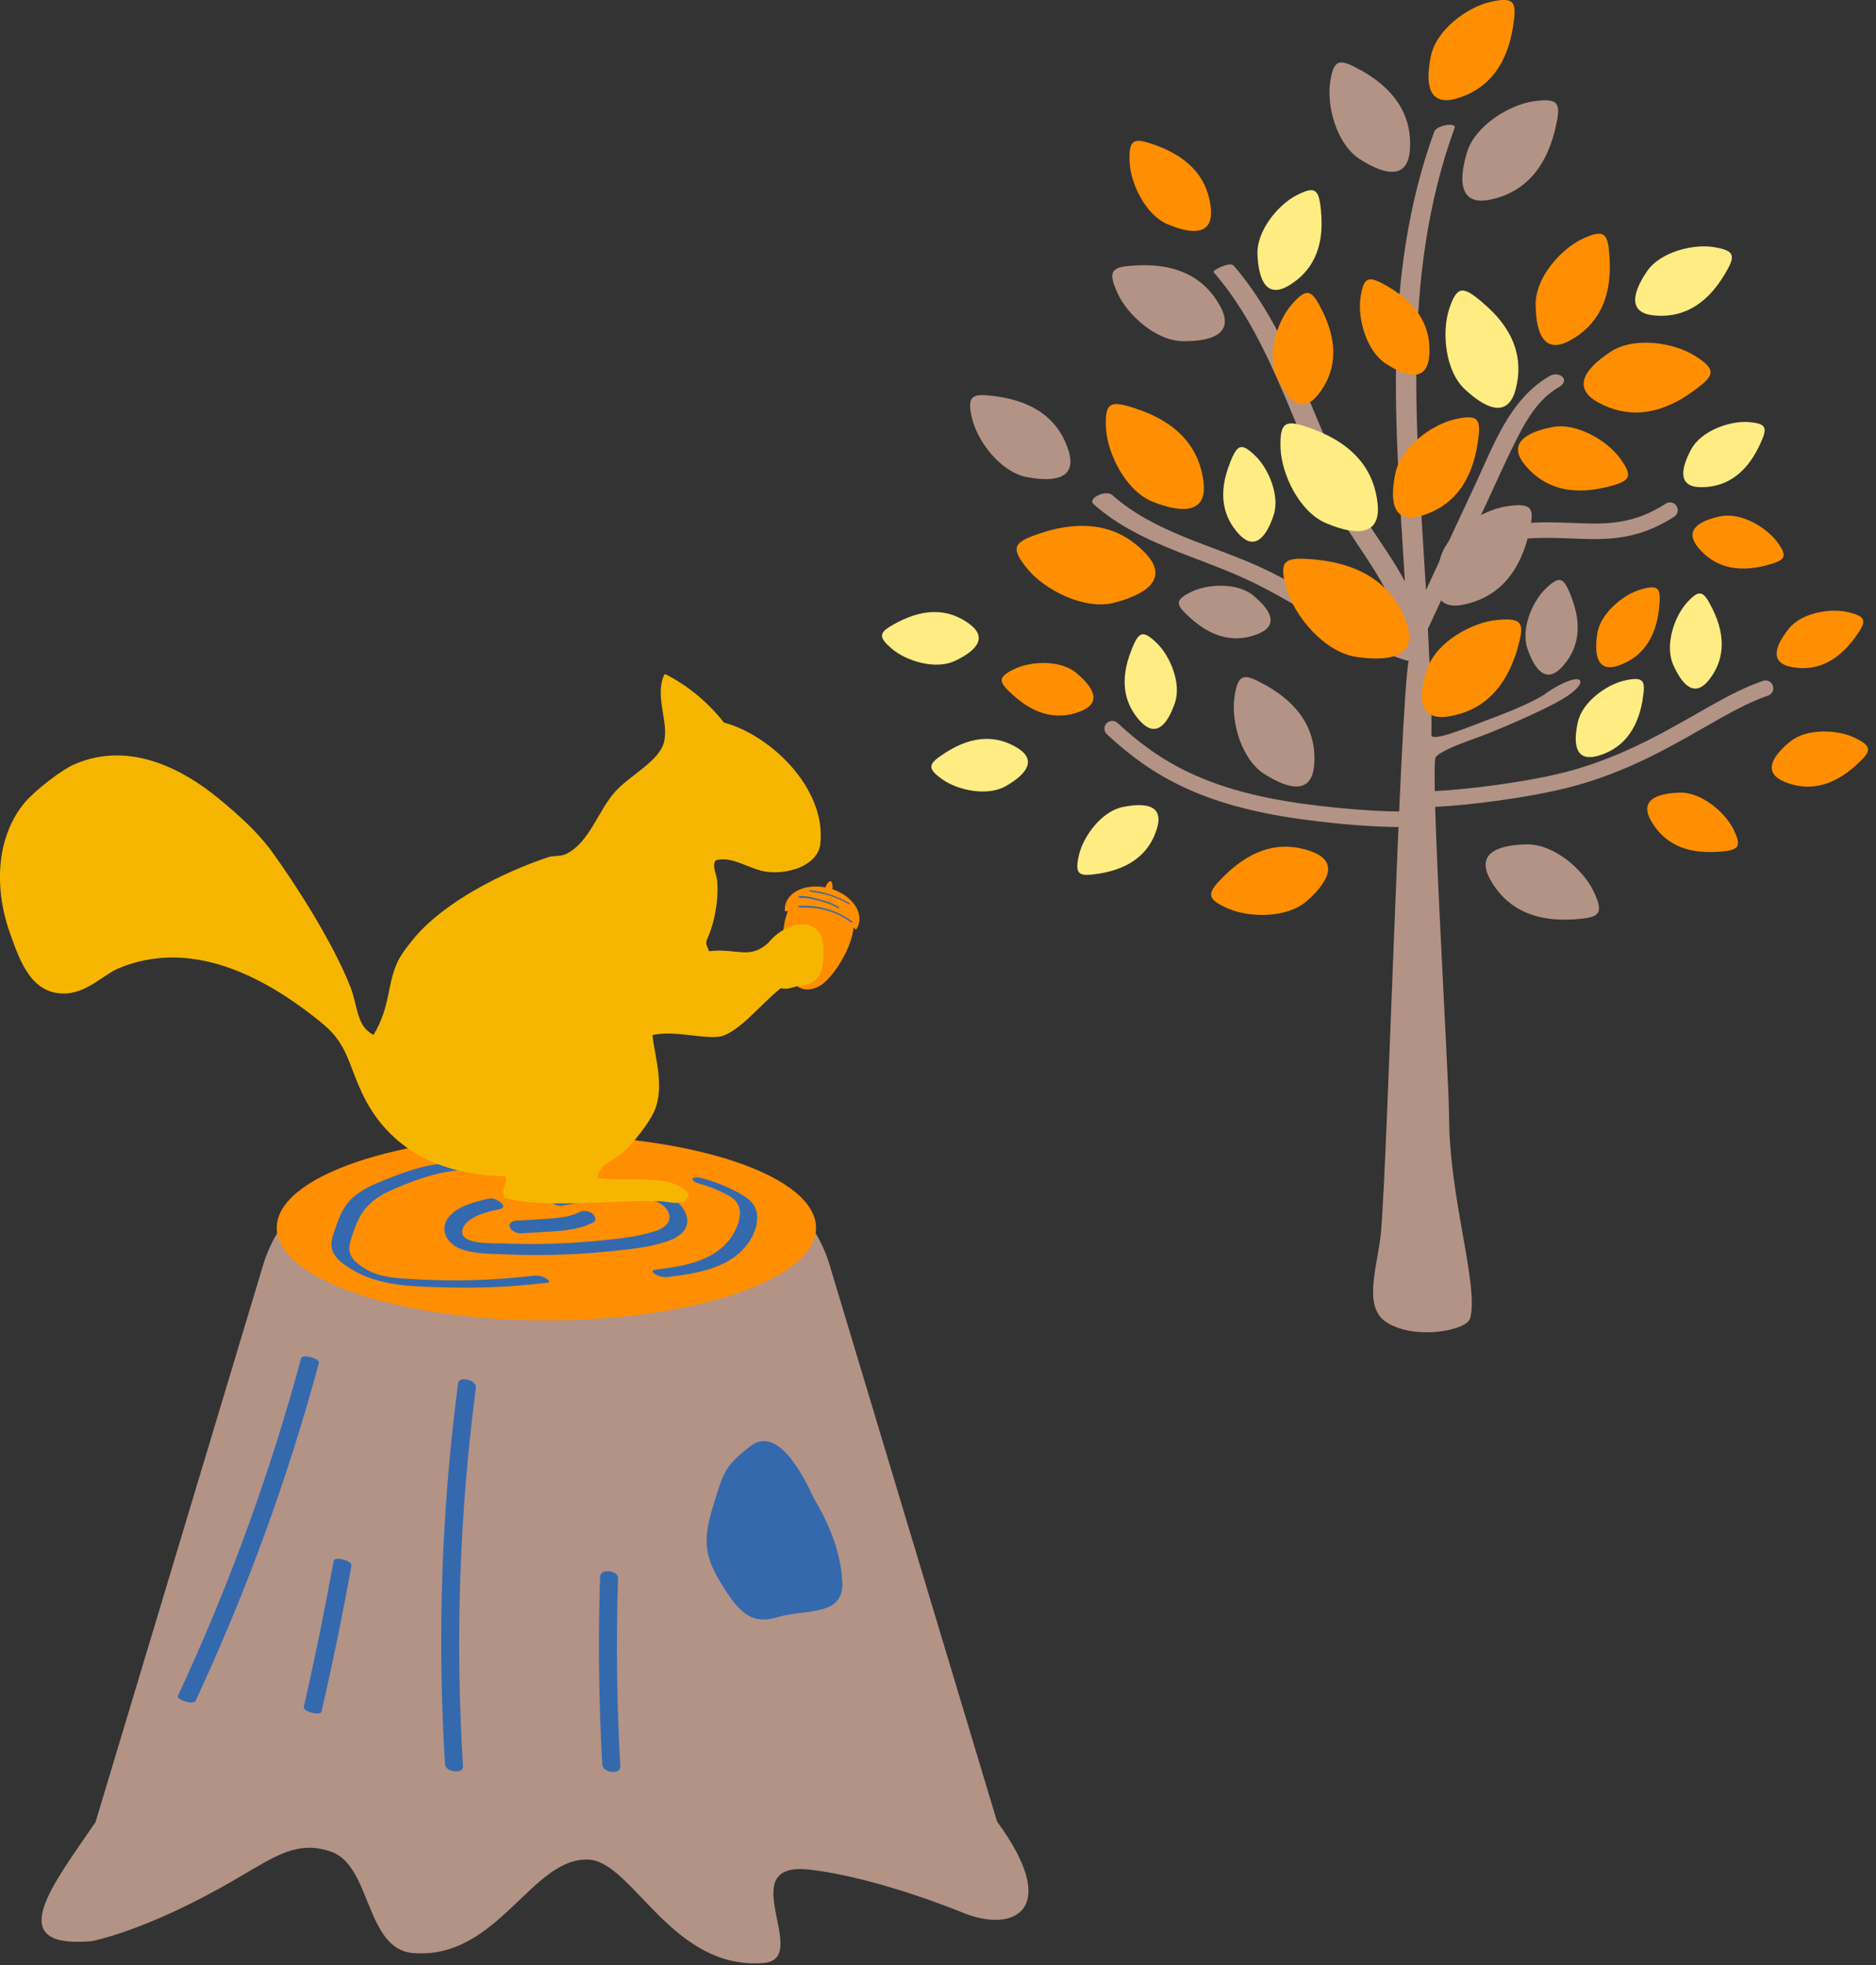 <?xml version="1.0" encoding="UTF-8"?>
<svg id="_レイヤー_1" data-name="レイヤー_1" xmlns="http://www.w3.org/2000/svg" width="169" height="177" version="1.1" viewBox="0 0 169 177">
  <rect x="0" y="0" width="169" height="177" fill="#333333" stroke="none"/>
  <!-- Generator: Adobe Illustrator 29.8.1, SVG Export Plug-In . SVG Version: 2.1.1 Build 2)  -->
  <defs>
    <style>
      .st0 {
        fill: #f6b600;
      }

      .st1 {
        fill: #b39386;
      }

      .st2 {
        fill: #ff8e00;
      }

      .st3 {
        fill: #3469ae;
      }

      .st4 {
        fill: #ffec83;
      }
    </style>
  </defs>
  <g>
    <path class="st1" d="M131.97,49.75c-.29,0-.55-.18-.66-.46-.13-.36.05-.77.42-.9,4.12-1.52,7.21-1.39,9.94-1.29,2.88.12,5.37.21,8.39-1.74.33-.21.76-.12.97.21.21.33.12.76-.21.97-3.4,2.19-6.22,2.08-9.21,1.96-2.72-.11-5.54-.22-9.4,1.2-.08.03-.16.04-.24.04Z"/>
    <path class="st1" d="M139.23,62.48c-1.22.83-3.83,1.85-5.44,2.44-1.33.49-4.85,1.98-4.84,1.27.07-2.94-.19-6.6-.32-9.55,1.8-3.86,3.6-7.73,5.41-11.59.89-1.9,1.73-3.83,2.69-5.7.89-1.74,1.96-3.48,3.7-4.48,1.09-.63.05-1.51-.84-1-3.6,2.08-5.05,6.25-6.72,9.83-1.47,3.15-2.94,6.3-4.41,9.44-.81-14.05-2.33-28.14,2.58-41.62.19-.53-1.61-.25-1.83.33-4.79,13.13-3.47,26.83-2.65,40.52-.87-1.66-1.98-3.2-3.01-4.78-1.64-2.52-2.92-5.23-4.1-7.98-2.34-5.46-4.38-11.13-8.31-15.68-.36-.41-1.94.43-1.82.57,3.94,4.55,5.98,10.23,8.31,15.68,1.14,2.67,2.38,5.31,3.95,7.76,1.71,2.67,3.67,5.16,4.44,8.29.03.12.25.14.53.1.11.15.13.19.24.34-.17.36-.33.71-.5,1.07-.01.03-.02.05-.03.08-4.41-1.7-8.23-4.64-12.51-6.64-4.56-2.12-9.71-3.18-13.56-6.6-.55-.49-2.27.3-1.67.83,3.95,3.51,9.14,4.62,13.82,6.79,4.88,2.27,9.14,5.68,14.34,7.28.06.02.14.03.21.03-.79,5.01-1.86,43.55-2.46,51.23-.24,3.1-1.8,6.97.53,8.39,2.63,1.61,7.2.67,7.48-.39.8-2.99-1.88-10.72-1.9-18.19,0-3.35-1.74-31.6-1.2-32.36.42-.6,2.97-1.48,3.66-1.73,1.87-.68,5.83-2.38,7.66-3.44,2.83-1.63,2.03-2.91-1.45-.55Z"/>
    <path class="st4" d="M80.77,56.09c2.74-1.46,4.9-1.14,6.58.12,1.55,1.16.79,2.32-1.34,3.32-1.74.82-4.36,0-5.63-1.07-1.43-1.2-1.13-1.55.39-2.37Z"/>
    <path class="st4" d="M155.35,24.74c-1.79,2.98-4.04,3.9-6.37,3.67-2.15-.22-2.09-1.77-.63-3.95,1.2-1.78,4.18-2.5,6.01-2.21,2.06.33,1.97.84.99,2.49Z"/>
    <path class="st2" d="M102.34,36.81c4.02,1.32,5.73,3.75,6.08,6.59.32,2.62-1.55,2.97-4.53,1.81-2.45-.95-4.1-4.3-4.25-6.56-.17-2.54.47-2.58,2.7-1.85Z"/>
    <path class="st4" d="M119,19.01c.35,3.42-.89,5.5-2.88,6.7-1.84,1.11-2.72-.16-2.84-2.76-.11-2.13,1.83-4.47,3.46-5.33,1.83-.97,2.07-.51,2.27,1.39Z"/>
    <path class="st1" d="M89.71,35.69c3.83.52,5.77,2.41,6.55,4.9.72,2.3-.89,2.92-3.76,2.38-2.35-.45-4.39-3.17-4.9-5.17-.57-2.25-.01-2.39,2.11-2.11Z"/>
    <path class="st2" d="M104.09,13.07c3.37,1.21,4.76,3.3,4.99,5.71.21,2.22-1.37,2.48-3.87,1.43-2.05-.86-3.37-3.73-3.45-5.64-.09-2.15.45-2.17,2.32-1.5Z"/>
    <path class="st1" d="M102.42,23.9c3.96-.19,6.27,1.37,7.53,3.73,1.16,2.19-.36,3.12-3.36,3.1-2.46-.01-5.03-2.39-5.91-4.31-1-2.16-.45-2.41,1.74-2.52Z"/>
    <path class="st2" d="M93.78,48.01c4.31-1.41,7.32-.4,9.42,1.83,1.94,2.06.55,3.54-2.76,4.43-2.71.73-6.26-1.11-7.82-2.96-1.75-2.08-1.23-2.51,1.16-3.3Z"/>
    <path class="st2" d="M144.82,43.84c-3.53.9-5.89-.07-7.45-1.97-1.44-1.75-.25-2.87,2.45-3.4,2.21-.44,4.96,1.22,6.11,2.79,1.29,1.76.85,2.08-1.1,2.59Z"/>
    <path class="st2" d="M136.31,2.36c-.6,3.85-2.55,5.77-5.08,6.51-2.34.68-2.93-.96-2.32-3.85.5-2.37,3.29-4.37,5.32-4.84,2.28-.53,2.41.04,2.08,2.18Z"/>
    <path class="st1" d="M140.11,11.59c-.95,3.98-3.15,5.83-5.86,6.39-2.5.52-2.99-1.25-2.11-4.22.72-2.44,3.81-4.3,5.97-4.63,2.43-.37,2.52.24,2,2.45Z"/>
    <path class="st1" d="M122.63,6.34c3.45,1.95,4.58,4.5,4.38,7.17-.18,2.47-1.96,2.45-4.49.84-2.08-1.32-2.98-4.7-2.71-6.8.31-2.36.9-2.28,2.82-1.2Z"/>
    <path class="st2" d="M145,23.22c.24,3.89-1.26,6.19-3.57,7.45-2.14,1.17-3.07-.31-3.09-3.26-.02-2.42,2.28-4.97,4.16-5.87,2.12-1.01,2.36-.48,2.5,1.68Z"/>
    <path class="st2" d="M152.59,35.19c-3.31,2.42-6.18,2.39-8.61,1.06-2.24-1.23-1.46-2.89,1.13-4.58,2.13-1.39,5.69-.8,7.55.36,2.09,1.3,1.76,1.82-.07,3.16Z"/>
    <path class="st4" d="M133.52,27.22c3.05,2.54,3.7,5.25,3.02,7.84-.63,2.39-2.37,2.05-4.57.01-1.8-1.67-2.08-5.16-1.44-7.18.73-2.27,1.3-2.08,2.99-.68Z"/>
    <path class="st2" d="M149.47,54.69c-.29,2.99-1.71,4.56-3.62,5.24-1.77.63-2.3-.61-1.96-2.86.28-1.84,2.34-3.51,3.88-3.97,1.73-.51,1.86-.08,1.7,1.58Z"/>
    <path class="st2" d="M154.83,76.71c-3.15.25-5.03-.92-6.09-2.77-.98-1.71.2-2.49,2.59-2.55,1.96-.05,4.06,1.77,4.82,3.28.85,1.7.42,1.9-1.32,2.05Z"/>
    <path class="st1" d="M141.51,53.65c1.14,2.84.6,4.91-.8,6.43-1.3,1.4-2.36.53-3.11-1.66-.62-1.79.46-4.27,1.64-5.4,1.32-1.28,1.64-.94,2.28.63Z"/>
    <path class="st2" d="M91.21,62.56c2.21,2.03,4.31,2.25,6.19,1.48,1.74-.71,1.3-1.99-.45-3.44-1.44-1.19-4.09-1.05-5.54-.36-1.63.78-1.43,1.18-.21,2.31Z"/>
    <path class="st4" d="M98.97,78.69c3.12-.49,4.67-2.07,5.27-4.12.55-1.89-.78-2.37-3.12-1.88-1.92.4-3.54,2.67-3.92,4.31-.43,1.85.03,1.95,1.76,1.69Z"/>
    <path class="st4" d="M101.93,58.54c-1.14,2.84-.6,4.91.8,6.43,1.3,1.4,2.36.53,3.11-1.66.62-1.79-.46-4.27-1.64-5.4-1.32-1.28-1.64-.94-2.28.63Z"/>
    <path class="st2" d="M136.71,58.4c-1.15,3.95-3.46,5.69-6.2,6.12-2.53.4-2.93-1.4-1.91-4.34.84-2.41,4.04-4.12,6.22-4.34,2.46-.25,2.51.37,1.88,2.56Z"/>
    <path class="st4" d="M118.14,38.6c4.03,1.44,5.69,3.95,5.97,6.82.25,2.66-1.64,2.96-4.63,1.71-2.45-1.03-4.03-4.45-4.12-6.74-.1-2.57.54-2.59,2.78-1.8Z"/>
    <path class="st2" d="M118.4,50.39c4.72.43,7.2,2.65,8.29,5.66,1.01,2.78-.94,3.63-4.48,3.12-2.91-.42-5.56-3.66-6.29-6.08-.82-2.73-.14-2.93,2.48-2.7Z"/>
    <path class="st2" d="M133.11,39.95c-.6,3.85-2.55,5.77-5.08,6.51-2.34.68-2.93-.96-2.32-3.85.5-2.37,3.29-4.37,5.32-4.84,2.28-.53,2.41.04,2.08,2.18Z"/>
    <path class="st1" d="M137.73,48.06c-.95,3.98-3.15,5.83-5.86,6.39-2.5.52-2.99-1.25-2.11-4.22.72-2.44,3.81-4.3,5.97-4.63,2.43-.37,2.52.24,2,2.45Z"/>
    <path class="st1" d="M114.01,61.7c3.45,1.95,4.58,4.5,4.38,7.17-.18,2.47-1.96,2.45-4.49.84-2.08-1.32-2.98-4.7-2.71-6.8.31-2.36.9-2.28,2.82-1.2Z"/>
    <path class="st2" d="M125.02,25.8c2.98,1.73,3.93,3.95,3.73,6.27-.19,2.14-1.73,2.1-3.91.68-1.79-1.17-2.54-4.11-2.28-5.93.29-2.05.8-1.97,2.46-1.02Z"/>
    <path class="st2" d="M119.09,27.93c1.61,3.2,1.17,5.68-.32,7.58-1.38,1.76-2.7.85-3.79-1.63-.89-2.03.13-5.02,1.39-6.46,1.42-1.62,1.82-1.26,2.72.51Z"/>
    <path class="st1" d="M126.27,74.49c-2.12,0-5.33-.2-8.99-.7-9.05-1.24-13.56-3.95-17.56-7.65-.28-.26-.3-.71-.04-.99.26-.28.71-.3.99-.04,3.8,3.52,8.11,6.11,16.79,7.29,4.64.63,8.59.78,10.3.64.38-.03.72.26.75.64.03.39-.26.72-.64.75-.43.03-.97.05-1.61.05Z"/>
    <path class="st2" d="M167.16,57.35c-1.75,2.45-3.75,3.1-5.75,2.73-1.85-.34-1.69-1.67-.27-3.45,1.16-1.46,3.78-1.87,5.34-1.5,1.76.42,1.65.86.68,2.22Z"/>
    <path class="st2" d="M167.27,68.86c-2.32,2.14-4.53,2.37-6.5,1.56-1.82-.75-1.37-2.09.47-3.61,1.51-1.25,4.29-1.1,5.81-.38,1.71.81,1.51,1.24.22,2.43Z"/>
    <path class="st4" d="M154.24,54.77c1.37,2.74.99,4.85-.29,6.47-1.18,1.5-2.31.72-3.23-1.4-.76-1.74.12-4.29,1.2-5.51,1.22-1.38,1.56-1.07,2.32.45Z"/>
    <path class="st1" d="M128.46,72.67c-.39,0-.7-.31-.7-.7s.31-.7.7-.7c1.94,0,7.11-.52,11.39-1.45,5.3-1.16,9.33-3.46,12.89-5.48,2.13-1.22,4.15-2.37,6.08-3.02.37-.13.76.07.89.44.13.37-.07.77-.44.89-1.81.62-3.67,1.68-5.84,2.92-3.64,2.08-7.77,4.43-13.28,5.63-4.44.97-9.64,1.49-11.69,1.49Z"/>
    <path class="st2" d="M110.29,78.88c2.75-2.71,5.44-3.09,7.88-2.18,2.26.83,1.76,2.49-.42,4.43-1.79,1.59-5.2,1.53-7.09.71-2.13-.92-1.89-1.45-.37-2.96Z"/>
    <path class="st1" d="M141.85,82.8c-3.96.27-6.3-1.24-7.6-3.58-1.2-2.16.29-3.12,3.29-3.17,2.46-.04,5.08,2.28,6,4.19,1.04,2.14.5,2.4-1.69,2.56Z"/>
    <path class="st4" d="M147.98,63.02c-.51,3.02-2.06,4.5-4.05,5.06-1.84.51-2.29-.78-1.79-3.04.41-1.85,2.62-3.4,4.22-3.75,1.79-.4,1.89.05,1.61,1.73Z"/>
    <path class="st4" d="M158.51,40.11c-1.31,2.77-3.2,3.77-5.27,3.77-1.91,0-1.99-1.37-.89-3.41.9-1.67,3.45-2.56,5.08-2.46,1.83.11,1.8.56,1.08,2.1Z"/>
    <path class="st2" d="M159.16,50.91c-2.91.77-4.87-.02-6.17-1.58-1.2-1.44-.23-2.37,2-2.83,1.83-.38,4.1.98,5.07,2.26,1.08,1.45.72,1.71-.89,2.14Z"/>
    <path class="st1" d="M107.17,55.6c2.21,2.03,4.31,2.25,6.19,1.48,1.74-.71,1.3-1.99-.45-3.44-1.44-1.19-4.09-1.05-5.54-.36-1.63.78-1.43,1.18-.21,2.31Z"/>
    <path class="st4" d="M110.81,41.68c-1.14,2.84-.6,4.91.8,6.43,1.3,1.4,2.36.53,3.11-1.66.62-1.79-.46-4.27-1.64-5.4-1.32-1.28-1.64-.94-2.28.63Z"/>
    <path class="st4" d="M85.11,67.83c2.6-1.7,4.78-1.56,6.56-.46,1.65,1.02.99,2.25-1.04,3.42-1.67.97-4.34.38-5.7-.57-1.53-1.07-1.26-1.45.18-2.39Z"/>
  </g>
  <g>
    <g>
      <path class="st1" d="M8.63,164.07c-3.78,5.58-8.6,11.48-.38,10.76,0,0,5-.89,13.22-5.72,3.44-2.02,5.42-3.39,8.4-2.32,3.59,1.29,3.04,8.75,7.33,9.11,7.66.64,10.72-8.75,15.88-8.41,3.94.26,7.52,10.02,15.74,9.3,4.36-.38-2.96-9.21,4.11-8.4,6.25.71,13.94,3.93,13.94,3.93,4.55,1.79,8.75-.36,2.95-8.26l-15.1-50.18c-1.6-5.33-7.04-9.69-12.09-9.69h-26.82c-5.04,0-10.48,4.36-12.09,9.69l-15.1,50.18Z"/>
      <path class="st2" d="M24.93,110.58c0,4.6,10.87,8.34,24.29,8.34s24.29-3.73,24.29-8.34-10.87-8.34-24.29-8.34-24.29,3.73-24.29,8.34Z"/>
      <path class="st3" d="M73.34,134.99c-.99-2.16-3.29-6.63-5.73-4.75-2.44,1.88-2.44,2.44-3.38,5.45-.94,3.01-.75,4.51.75,6.95,1.5,2.44,2.63,3.76,5.07,3.01,2.44-.75,6.01,0,5.83-3.2-.19-3.2-1.55-5.78-2.54-7.47Z"/>
      <g>
        <path class="st3" d="M63.25,106.11c.8.22,1.58.5,2.33.85.67.31,1.39.65,1.95,1.14,1.06.93.73,2.49.07,3.56-1.59,2.57-4.76,3.02-7.51,3.36-.36.04-.84-.1-1.13-.3-.26-.18-.21-.33.1-.37,2.43-.3,5.17-.7,6.74-2.81.6-.81,1.24-2.32.56-3.26-.33-.46-.94-.72-1.43-.96-.58-.28-1.19-.51-1.81-.68-.15-.04-.8-.22-.73-.47.07-.25.75-.08.87-.04h0Z"/>
        <path class="st3" d="M49.4,105.33c-3.24.19-6.55-.38-9.75.33-1.51.34-3.01.91-4.43,1.55-1.39.62-2.45,1.47-3.06,2.9-.27.64-.53,1.34-.66,2.01-.19.99.5,1.57,1.25,2.06,1.41.93,3.13.94,4.76,1.04,3.5.21,7.02.09,10.51-.32.37-.04.79.03,1.12.21.1.05.57.37.2.41-3.05.37-6.11.52-9.18.43-2.66-.08-5.59-.07-8-1.36-.86-.46-2.14-1.2-2.29-2.26-.09-.64.22-1.36.43-1.96.22-.65.49-1.29.89-1.84.72-.99,1.8-1.57,2.91-2.03,1.27-.53,2.57-1.04,3.9-1.38,3.39-.84,6.91-.23,10.35-.44.33-.02.88.07,1.13.3.2.18.26.33-.09.35h0Z"/>
        <path class="st3" d="M49.68,107.64c1.65-.31,3.31-.51,4.99-.59,1.47-.07,3.05-.15,4.48.26,1.07.3,2.24.96,2.65,2.05.44,1.17-.42,1.94-1.43,2.34-1.39.54-2.92.72-4.39.89-1.66.19-3.34.32-5.01.39-1.74.07-3.49.08-5.23,0-1.36-.07-2.96,0-4.25-.5-1.06-.4-1.87-1.5-1.23-2.62.68-1.19,2.6-1.65,3.84-1.92.55-.12,1.84.77.91.96-.98.21-2.95.65-3.32,1.76-.51,1.51,2.78,1.29,3.68,1.33,2.97.13,5.95.02,8.91-.28,1.34-.14,2.71-.27,4.01-.62.56-.15,1.33-.33,1.74-.79.59-.64.16-1.45-.48-1.86-1.14-.73-3.06-.46-4.35-.4-1.56.07-3.1.27-4.63.56-.55.1-1.84-.79-.91-.96h0Z"/>
        <path class="st3" d="M53.44,110.1c-.98.49-2.05.68-3.13.77-1.11.09-2.22.14-3.33.21-.37.02-.86-.15-1.03-.52-.16-.36.17-.6.5-.62,1.04-.06,2.08-.11,3.12-.19.91-.07,1.83-.18,2.66-.59.36-.18.83-.1,1.14.15.23.18.43.61.07.79h0Z"/>
      </g>
      <g>
        <path class="st3" d="M28.73,122.75c-2.82,10.45-6.54,20.63-11.11,30.43-.2.42-1.75-.12-1.6-.43,4.58-9.81,8.29-19.99,11.11-30.43.11-.39,1.71.03,1.6.43h0Z"/>
        <path class="st3" d="M31.66,141c-.79,4.4-1.69,8.79-2.69,13.15-.09.41-1.7.02-1.6-.43,1-4.36,1.89-8.75,2.69-13.15.07-.4,1.68-.03,1.6.43h0Z"/>
        <path class="st3" d="M42.87,125.01c-1.48,11.29-1.87,22.69-1.16,34.05.05.78-1.57.53-1.62-.14-.71-11.46-.32-22.96,1.18-34.34.09-.68,1.7-.3,1.6.43h0Z"/>
        <path class="st3" d="M55.68,142.15c-.19,5.64-.12,11.29.2,16.92.05.82-1.58.59-1.62-.12-.32-5.64-.39-11.28-.2-16.92.03-.83,1.64-.58,1.62.12h0Z"/>
      </g>
    </g>
    <g>
      <g>
        <path class="st2" d="M71.05,87.94c.33.64.84,1.01,1.28,1.13.45.11,1.07.03,1.67-.37,1.61-1.08,5.36-7.18.59-8.41-4.78-1.23-4.43,5.93-3.54,7.65Z"/>
        <g>
          <g>
            <path class="st2" d="M74.26,80.22c-.13.52-.09.97.09,1.02.18.05.43-.33.57-.85s.09-.97-.09-1.02c-.18-.05-.43.33-.57.85Z"/>
            <path class="st2" d="M70.71,82.08c-.02-.2,0-.4.04-.6.33-1.29,2.08-1.96,3.91-1.49,1.83.47,3.04,1.9,2.71,3.19-.05.2-.14.38-.25.55-.66-.57-1.76-1.11-3.05-1.44-1.29-.33-2.51-.39-3.36-.21Z"/>
          </g>
          <path class="st3" d="M76.42,81.41c-1.03-.6-2.18-.96-3.36-1.09-.07,0-.26-.17-.12-.15,1.25.13,2.45.53,3.54,1.15.13.08.08.17-.05.09h0Z"/>
          <path class="st3" d="M75.45,81.78c-.5-.32-1.06-.49-1.63-.64-.55-.14-1.14-.32-1.71-.26-.08,0-.27-.16-.16-.17.61-.06,1.22.12,1.81.27.61.15,1.21.35,1.75.69.13.08.07.2-.06.11h0Z"/>
          <path class="st3" d="M76.64,83.05c-1.31-.95-2.93-1.41-4.54-1.3-.07,0-.27-.15-.16-.16,1.72-.12,3.43.38,4.82,1.39.14.1-.02.14-.12.07h0Z"/>
        </g>
      </g>
      <path class="st0" d="M59.84,60.76c-.88,1.96.38,4.08,0,5.98-.36,1.8-3.14,3.08-4.49,4.64-1.55,1.8-2.26,4.49-4.34,5.53-.52.26-1.13.12-1.65.3-4.22,1.42-9.27,4.02-11.97,7.18-.43.51-1.15,1.41-1.5,2.09-1.06,2.12-.64,4.04-2.24,6.73-1.57-.82-1.38-2.52-2.09-4.34-1.46-3.71-4.56-8.7-7.03-12.12-1.31-1.82-3.08-3.38-4.78-4.79-3.04-2.51-7.92-5.32-13.01-3.14-1.23.53-3.6,2.39-4.49,3.44-2.36,2.79-2.97,7.23-1.34,11.82.92,2.59,1.98,5.58,5.09,5.39,1.92-.12,3.38-1.71,4.64-2.24,6.74-2.85,13.38,1.01,17.65,4.34.74.58,1.48,1.2,1.94,1.8,1.15,1.47,1.39,2.95,2.39,5.09,2.06,4.38,6.19,7.35,12.86,7.48.42.41-.47,1.17,0,1.94,3.68,1.01,9.42.17,13.91.3,1.01.03,2.2.59,2.69-.6-1.49-2.03-5.75-1.06-8.23-1.49.08-1.29,1.5-1.55,2.39-2.4.85-.81,2.19-2.47,2.69-3.59.99-2.2.05-4.9-.15-6.88,2.08-.46,4.6.43,6.23.11,1.76-.56,3.54-2.92,5.33-4.33.76.18,1.05-.18,2.07-.25,1.69-.31,1.86-1.9,1.76-3.58-.16-2.59-3.17-2.44-4.96-.25-1.7,1.55-2.82.45-5.33.75-.4-.95-.31-.63.14-1.89.45-1.27.7-2.98.6-4.34-.05-.74-.52-1.43-.15-1.95,1.53-.47,3.13.91,4.79,1.05,2.11.18,4.44-.75,4.64-2.54.55-5.06-4.58-9.84-8.68-10.92-1.41-1.78-3.13-3.25-5.23-4.34h-.15Z"/>
    </g>
  </g>
</svg>